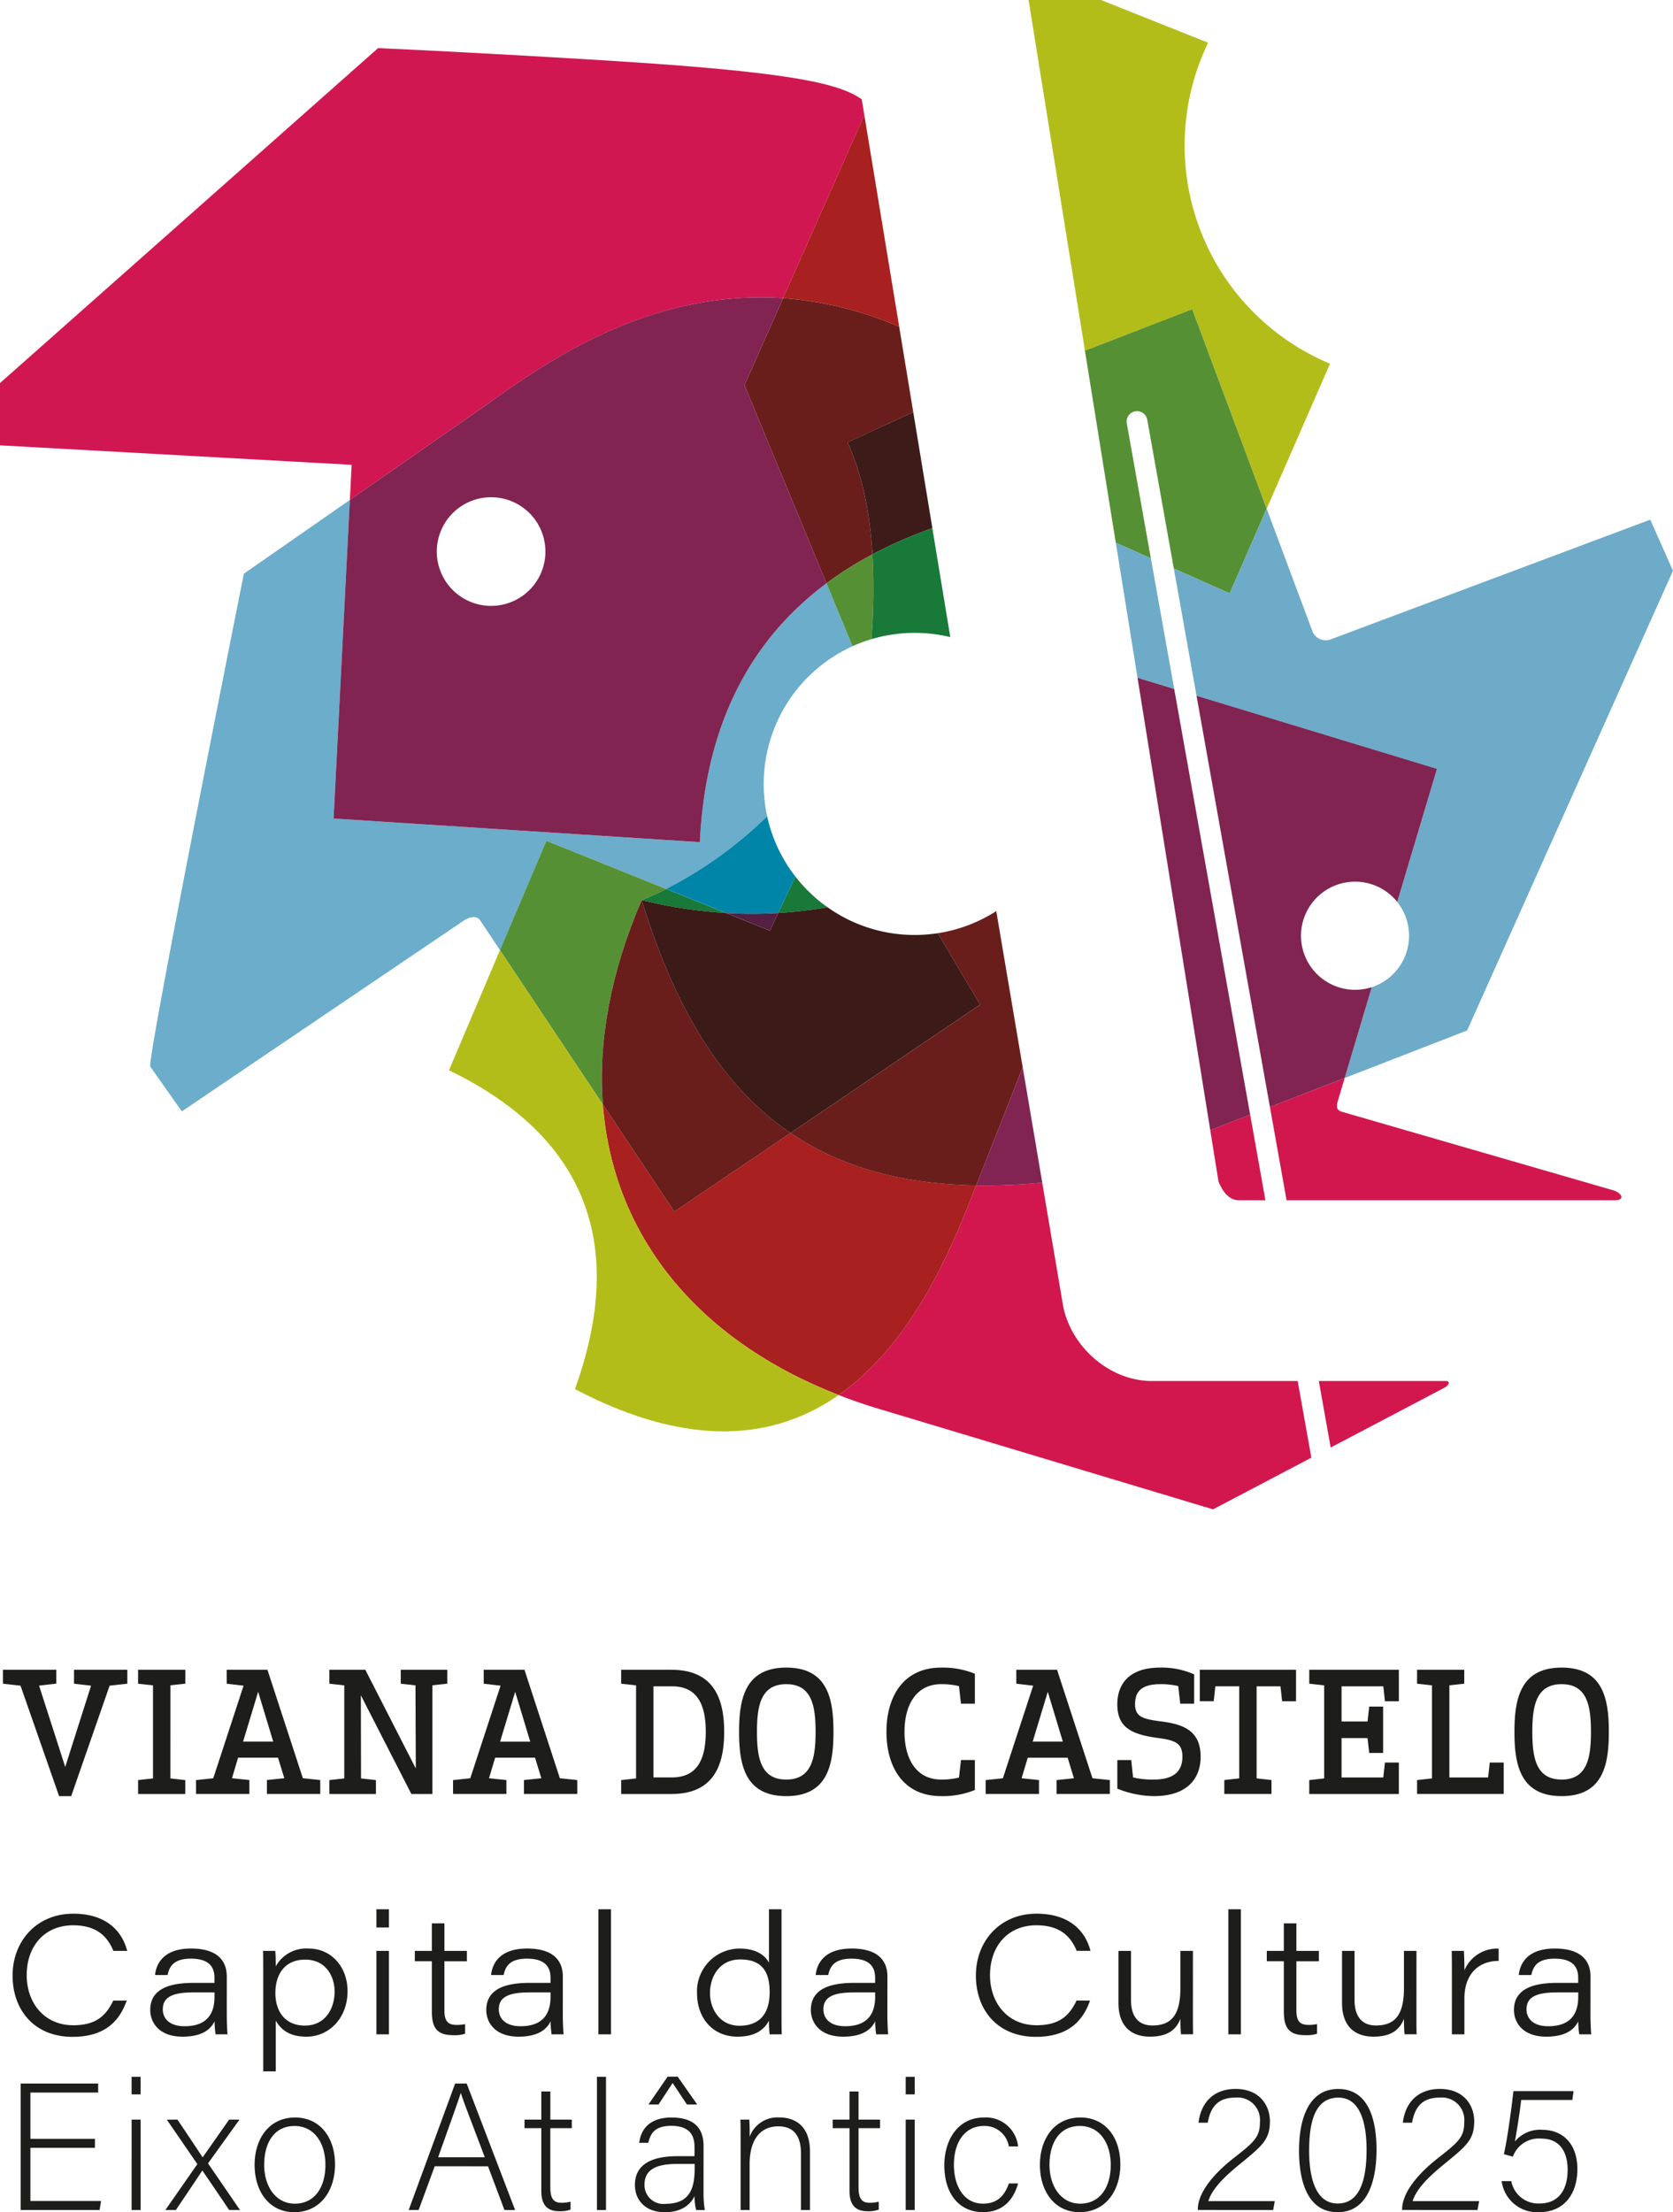 <svg id="Grupo_17" data-name="Grupo 17" xmlns="http://www.w3.org/2000/svg" xmlns:xlink="http://www.w3.org/1999/xlink" width="287.427" height="380.006" viewBox="0 0 287.427 380.006">
  <defs>
    <clipPath id="clip-path">
      <rect id="Retângulo_21" data-name="Retângulo 21" width="287.427" height="380.006" fill="none"/>
    </clipPath>
  </defs>
  <g id="Grupo_16" data-name="Grupo 16" clip-path="url(#clip-path)">
    <path id="Caminho_61" data-name="Caminho 61" d="M115.006,0h12.452l18.4,7.335A40.613,40.613,0,0,0,166.8,62.474L155.914,87.382,143.123,53.115l-18.431,7.125Z" transform="translate(61.704)" fill="#b3bd1a"/>
    <path id="Caminho_62" data-name="Caminho 62" d="M139.74,34.568l12.792,34.268-6.354,14.548-9.6-4.272-4.556-25.532a1.786,1.786,0,1,0-3.516.628l4.13,23.151-6.029-2.684-5.3-32.983Z" transform="translate(65.085 18.547)" fill="#569035"/>
    <path id="Caminho_63" data-name="Caminho 63" d="M144.8,141.527h-4.527c-1.655,0-2.769-1.364-3.529-3.2l-1.424-8.84,6.859-2.664Zm13.614-21.009-1.01,3.379c-.318,1.065-.7,2.067.513,2.418l46.537,13.466c1.706.493,2.131,1.745.381,1.745h-56.4l-2.861-16.021Z" transform="translate(72.604 64.661)" fill="#d1174e"/>
    <path id="Caminho_64" data-name="Caminho 64" d="M134.793,87.833l-6.3-1.918-3.732-23.206,6.029,2.683ZM150.679,56.87l7.912,21.19a2.476,2.476,0,0,0,3.274,1.192l54.72-20.5,3.9,8.777L185.123,146.5l-21.04,8.17,4.659-15.6a9.3,9.3,0,0,0,4.371-14.64l6.825-22.854L138.63,89l-3.9-21.854,9.593,4.27Z" transform="translate(66.937 30.512)" fill="#6dabc8"/>
    <path id="Caminho_65" data-name="Caminho 65" d="M137.326,78.857l41.309,12.566-6.825,22.857a9.287,9.287,0,1,0-4.371,14.638l-4.659,15.6-12.844,4.988ZM127.19,75.775l6.3,1.918,13.051,73.136-6.856,2.661Z" transform="translate(68.241 40.655)" fill="#812452"/>
    <path id="Caminho_66" data-name="Caminho 66" d="M147.459,154.395h21.849c.727,0,.608.69-.3,1.169L149.5,165.821Z" transform="translate(79.116 82.837)" fill="#d1174e"/>
    <path id="Caminho_67" data-name="Caminho 67" d="M112.461,8.057c25.469,1.818,32.167,3.709,35.584,6.112L148.5,16.9,134.537,48.334C109.82,46.652,91.013,61.479,82.662,67.29l-22.556,15.7.309-6.028L0,73.616v-10.7L64.954,5.379c14.872.67,36.579,1.9,47.508,2.678" transform="translate(0 2.886)" fill="#d11751"/>
    <path id="Caminho_68" data-name="Caminho 68" d="M87.559,44.312,101.52,12.878l5.988,36.351a60.984,60.984,0,0,0-19.949-4.917" transform="translate(46.978 6.909)" fill="#a8201f"/>
    <path id="Caminho_69" data-name="Caminho 69" d="M22.236,160.926l-5.452-7.733c.018-4.139,16.11-84.627,16.11-84.627L51.1,55.892l-2.795,54.726,62.922,4.059c.916-19.234,8-34.211,21.757-44.462l4.474,10.808A25.988,25.988,0,0,0,122.8,110.236a71.206,71.206,0,0,1-17.34,12.481l-20.593-8.279-7.972,18.786-3.385-5.078c-.7-1.051-2.12-.479-2.827,0Z" transform="translate(9.005 29.987)" fill="#6badca"/>
    <path id="Caminho_70" data-name="Caminho 70" d="M97.329,82.317,83.241,48.274l6.635-14.938a60.984,60.984,0,0,1,19.949,4.917l2.414,14.654L100.951,58.1c2.377,5.192,3.815,11.638,4.288,19.237a61.683,61.683,0,0,0-7.91,4.983" transform="translate(44.661 17.886)" fill="#6a1e1c"/>
    <path id="Caminho_71" data-name="Caminho 71" d="M96.883,77.762,92.409,66.953a61.684,61.684,0,0,1,7.91-4.983,106.449,106.449,0,0,1-.177,14.575,25.781,25.781,0,0,0-3.259,1.217" transform="translate(49.58 33.248)" fill="#569035"/>
    <path id="Caminho_72" data-name="Caminho 72" d="M94.767,51.261l11.289-5.187,3.284,19.938A76.036,76.036,0,0,0,99.055,70.5c-.473-7.6-1.911-14.044-4.288-19.237" transform="translate(50.845 24.72)" fill="#3c1b19"/>
    <path id="Caminho_73" data-name="Caminho 73" d="M107.9,59.05l3.082,18.709a26.177,26.177,0,0,0-13.544.353,106.7,106.7,0,0,0,.177-14.575A75.975,75.975,0,0,1,107.9,59.05" transform="translate(52.28 31.682)" fill="#197939"/>
    <path id="Caminho_74" data-name="Caminho 74" d="M117.4,132.686a103.546,103.546,0,0,0,11.346-.459l3.6,21.255c1.443,7.074,8.079,12.807,15.23,12.807h25.056l2.349,13.168-16.89,8.878-57.359-17.247q-3.6-1.083-6.957-2.389c12.692-8.89,19.339-25.136,22.98-34.374Z" transform="translate(50.314 70.943)" fill="#d1174e"/>
    <path id="Caminho_75" data-name="Caminho 75" d="M99.65,128.373c8.449,5.742,18.884,8.786,31.9,9.009l-.645,1.639c-3.642,9.238-10.289,25.483-22.98,34.371-24.26-9.428-38.8-27.369-40.521-49.917L79.684,141.89Z" transform="translate(36.165 66.247)" fill="#a8201f"/>
    <path id="Caminho_76" data-name="Caminho 76" d="M55.9,112.78,63.876,94l20.593,8.279a42.021,42.021,0,0,1-4.222,1.918c-5.381,12.469-7.492,24.312-6.669,35.1Z" transform="translate(29.994 50.431)" fill="#569035"/>
    <path id="Caminho_77" data-name="Caminho 77" d="M99.71,140.629,79.744,154.146,67.466,135.731c-.822-10.788,1.288-22.63,6.669-35.1,5.693,18.449,13.658,31.9,25.575,40" transform="translate(36.105 53.992)" fill="#6a1e1c"/>
    <path id="Caminho_78" data-name="Caminho 78" d="M50.2,126.86l8.758-20.639,17.673,26.513c1.722,22.547,16.261,40.487,40.52,49.917-10.445,7.315-24.982,9.646-45.311-1.017,9.024-25.065,1.755-43.413-21.64-54.774" transform="translate(26.936 56.99)" fill="#b3bd1a"/>
    <path id="Caminho_79" data-name="Caminho 79" d="M113.688,105.66a25.822,25.822,0,0,0,10.05-3.8l4.545,26.851-7.991,20.274c-13.014-.223-23.454-3.27-31.9-9.009l32.571-22.049Z" transform="translate(47.424 54.648)" fill="#6a1e1c"/>
    <path id="Caminho_80" data-name="Caminho 80" d="M95.207,104.26l2.942-6.272a26.064,26.064,0,0,0,5.539,5.3,77.782,77.782,0,0,1-8.482.976m-23.46-2.21a42.028,42.028,0,0,0,4.222-1.919l10.279,4.133a80.363,80.363,0,0,1-14.5-2.214" transform="translate(38.494 52.573)" fill="#197939"/>
    <path id="Caminho_81" data-name="Caminho 81" d="M86.249,102.846l7.535,3.03,1.423-3.035a78.164,78.164,0,0,0,8.482-.976,25.784,25.784,0,0,0,14.966,4.752,26.1,26.1,0,0,0,3.963-.3l7.275,12.261L97.321,140.631c-11.917-8.1-19.884-21.551-25.574-40a80.34,80.34,0,0,0,14.5,2.214" transform="translate(38.494 53.992)" fill="#3c1a17"/>
    <path id="Caminho_82" data-name="Caminho 82" d="M117.146,119.331l3.356,19.815a103.979,103.979,0,0,1-11.349.459Z" transform="translate(58.563 64.024)" fill="#812452"/>
    <path id="Caminho_83" data-name="Caminho 83" d="M91.833,91.26A25.845,25.845,0,0,0,96.676,101.6l-2.942,6.272a76.759,76.759,0,0,1-8.958,0l-10.282-4.133A71.288,71.288,0,0,0,91.833,91.26" transform="translate(39.967 48.963)" fill="#0085a9"/>
    <path id="Caminho_84" data-name="Caminho 84" d="M90.143,102.07,88.72,105.1l-7.535-3.028a75.758,75.758,0,0,0,8.958,0" transform="translate(43.558 54.763)" fill="#532041"/>
    <path id="Caminho_85" data-name="Caminho 85" d="M40.094,68.039l22.558-15.7C71,46.526,89.81,31.7,114.524,33.381l-6.632,14.938,14.087,34.043c-13.758,10.252-20.84,25.231-21.756,44.464L37.3,122.769Zm14.937,8.87a9.331,9.331,0,1,0,9.331-9.331,9.331,9.331,0,0,0-9.331,9.331" transform="translate(20.011 17.839)" fill="#812452"/>
    <path id="Caminho_86" data-name="Caminho 86" d="M269.108,234.65H258.773c-.278,2.42-.993,8.1-1.644,10.829l1.55.435a4.726,4.726,0,0,1,4.937-3.1c3.165,0,4.47,2.36,4.47,5.339,0,3.539-1.615,5.805-4.843,5.805a4.722,4.722,0,0,1-4.842-3.849h-1.646a6.119,6.119,0,0,0,6.393,5.338c4.564,0,6.612-3.383,6.612-7.386,0-4.378-2.514-6.765-6.052-6.765a5.587,5.587,0,0,0-4.688,2.017c.249-1.274.87-5.121,1.086-7.139h8.784ZM252.6,255.07l.281-1.52H241.453c.621-1.987,2.452-3.941,5.462-6.393,3.788-3.1,5.121-4.159,5.121-7.325,0-2.732-1.767-5.556-5.9-5.556-3.818,0-5.959,2.391-6.364,5.8h1.583c.529-2.979,1.988-4.314,4.782-4.314a3.851,3.851,0,0,1,4.19,4.159c0,2.577-.9,3.414-4.441,6.177-4.064,3.167-6.237,6.332-6.237,8.878v.091Zm-23.9-19.3c4.035,0,4.842,5.028,4.842,8.94,0,4.376-.807,9.25-4.965,9.25-4.067,0-4.9-5.092-4.9-9.062,0-4.534.807-9.127,5.028-9.127m-.029-1.489c-5.31,0-6.738,5.585-6.738,10.584,0,5.028,1.337,10.584,6.644,10.584,5.461,0,6.672-6.052,6.672-10.739,0-4.843-1.24-10.428-6.578-10.428M217.493,255.07l.28-1.52H206.351c.619-1.987,2.452-3.941,5.462-6.393,3.786-3.1,5.121-4.159,5.121-7.325,0-2.732-1.77-5.556-5.9-5.556-3.82,0-5.96,2.391-6.363,5.8h1.583c.525-2.979,1.985-4.314,4.78-4.314a3.849,3.849,0,0,1,4.189,4.159c0,2.577-.9,3.414-4.437,6.177-4.067,3.167-6.238,6.332-6.238,8.878v.091Zm-33.21-14.431c3.445,0,5.307,3.01,5.307,6.673,0,3.91-1.891,6.672-5.246,6.672-3.288,0-5.276-2.978-5.276-6.672,0-3.725,1.676-6.673,5.215-6.673m.094-1.458c-4.5,0-6.953,3.694-6.953,8.131,0,4.686,2.607,8.131,6.8,8.131,4.625,0,7.016-3.847,7.016-8.164,0-4.872-2.733-8.1-6.861-8.1M172.087,250.51h0c-.808,2.326-2.174,3.474-4.441,3.474-3.259,0-5-2.978-5-6.672,0-3.88,1.865-6.673,5.154-6.673a4.2,4.2,0,0,1,4.285,3.508h1.583a5.55,5.55,0,0,0-5.836-4.966c-4.563,0-6.83,3.941-6.83,8.193,0,5.183,2.763,8.07,6.642,8.07,3.477,0,5.278-2.2,6.023-4.934Zm-17.724-15.3h1.55V232.2h-1.55Zm0,19.863h1.55V239.55h-1.55Zm-12.54-14.059h2.887v10.8c0,2.481,1.117,3.474,3.1,3.474a5.424,5.424,0,0,0,1.924-.28v-1.364a5.868,5.868,0,0,1-1.615.187c-1.489,0-1.861-1-1.861-2.733V241.011h3.694v-1.458h-3.694v-4.842h-1.552v4.842h-2.887ZM126,255.07h1.55v-7.913c0-3.383,1.272-6.455,4.966-6.455,2.7,0,3.849,1.8,3.849,4.56v9.808h1.552V245.015c0-4.284-2.452-5.834-5.215-5.834a5.07,5.07,0,0,0-5.152,3.32c.032-.435,0-2.452-.061-2.949h-1.521c.032,1.24.032,2.544.032,3.909Zm-12.54-22.9-3.291,4.78H111.9l2.423-3.694,2.451,3.694h1.769l-3.351-4.78Zm4.654,15.55c0,3.353-.619,6.3-5.06,6.3a3.24,3.24,0,0,1-3.568-3.29c0-2.669,2.14-3.569,5.585-3.569h3.042Zm1.521-3.631c0-3.414-1.987-4.9-5.524-4.9-4.284,0-5.338,2.637-5.525,4.345h1.552c.341-1.274.808-2.918,3.941-2.918,3.539,0,4,2.079,4,3.632v1.583h-2.949c-4.656,0-7.292,1.55-7.292,4.966,0,2.326,1.55,4.654,5.15,4.654,3.2,0,4.563-1.612,5.091-2.763a10.088,10.088,0,0,0,.281,2.389h1.489a17.629,17.629,0,0,1-.218-2.947ZM102.873,232.2h-1.553v22.876h1.553Zm-14,8.813H91.76v10.8c0,2.481,1.116,3.474,3.1,3.474a5.43,5.43,0,0,0,1.924-.28v-1.364a5.868,5.868,0,0,1-1.615.187c-1.489,0-1.862-1-1.862-2.733V241.011H97v-1.458H93.311v-4.842H91.76v4.842H88.873Zm-14.835,5c1.954-5.524,3.351-9.373,3.878-11.018h.031c.435,1.46,1.676,4.564,4.1,11.018Zm8.566,1.553,2.824,7.509h1.83l-8.317-21.725H76.954L68.978,255.07h1.706l2.763-7.509Zm-33.243-6.922c3.446,0,5.309,3.01,5.309,6.673,0,3.91-1.895,6.672-5.246,6.672-3.291,0-5.276-2.978-5.276-6.672,0-3.725,1.676-6.673,5.213-6.673m.094-1.458c-4.5,0-6.951,3.694-6.951,8.131,0,4.686,2.6,8.131,6.8,8.131,4.625,0,7.014-3.847,7.014-8.164,0-4.872-2.73-8.1-6.859-8.1m-22.037.372,5.244,7.635-5.493,7.882h1.8c2.546-3.755,3.944-5.865,4.534-6.765h.029c.745,1.086,2.359,3.445,4.593,6.765h1.862L34.5,247.063l5.4-7.51H38.125c-2.234,3.167-3.784,5.4-4.531,6.455h-.029c-.622-.931-1.738-2.637-4.315-6.455Zm-6.052-4.345h1.55V232.2h-1.55Zm0,19.863h1.55V239.55h-1.55Zm-6.3-12.228H3.986V234.9H15.624v-1.55H2.31V255.07H15.874l.246-1.55H3.986v-9.127h11.08Z" transform="translate(1.239 124.562)" fill="#1d1d1b"/>
    <path id="Caminho_87" data-name="Caminho 87" d="M270.394,228.475c0,2.524-.957,5.071-5.152,5.071-2.592,0-3.734-1.332-3.734-2.9,0-2.148,1.729-2.912,5.309-2.912,2.14,0,3.095,0,3.577,0ZM272.5,225c0-2.36-1.238-4.8-6.155-4.8-4.7,0-5.98,2.609-6.168,4.548h2.154c.315-1.458,1.025-2.809,4-2.809,3.33,0,4.055,1.623,4.055,3.307v.854h-3.639c-4.055,0-7.4,1.013-7.4,4.653,0,2.108,1.461,4.583,5.548,4.583,3.141,0,4.754-1.079,5.5-2.638a16.348,16.348,0,0,0,.172,2.237h2.06c-.054-.336-.138-2.151-.138-3.408Zm-23.815,9.938h2.153v-6.2c0-4.261,2.574-6.438,5.882-6.406v-2.122a6.116,6.116,0,0,0-5.882,3.726c0-1.449-.055-2.936-.094-3.333h-2.088c.029,1.292.029,2.606.029,3.9ZM242.6,220.6h-2.151v6.437c0,4.437-1.46,6.38-4.809,6.38-2.775,0-3.677-2.057-3.677-4.3V220.6H229.81v8.933c0,4.169,2.349,5.8,5.4,5.8,3.173,0,4.519-1.272,5.238-3.045,0,1.122.051,2.246.108,2.644h2.065c-.031-1.4-.026-2.783-.026-4.184Zm-25.714,1.781h2.927v8.6c0,2.832.867,4.1,3.672,4.1a5.734,5.734,0,0,0,2.031-.247v-1.653a6.67,6.67,0,0,1-1.466.135c-1.61,0-2.079-.782-2.079-2.549v-8.379h3.861V220.6H221.97v-4.729h-2.159V220.6h-2.927Zm-4.45-8.93H210.28v21.487h2.154Zm-8.24,7.149H202.04v6.437c0,4.437-1.46,6.38-4.808,6.38-2.777,0-3.675-2.057-3.675-4.3V220.6H191.4v8.933c0,4.169,2.351,5.8,5.406,5.8,3.174,0,4.52-1.272,5.236-3.045,0,1.122.052,2.246.111,2.644h2.062c-.028-1.4-.023-2.783-.023-4.184Zm-19.99,8.537h0c-1.192,2.449-2.795,4.238-6.881,4.238-4.917,0-7.991-3.771-7.991-8.618,0-4.955,3.059-8.552,7.961-8.552,4.144,0,5.928,1.991,6.936,4.393h2.366c-.853-3.316-3.509-6.386-9.267-6.386-6.3,0-10.422,4.733-10.422,10.627s3.706,10.527,10.3,10.527c5.622,0,8.09-2.766,9.308-6.228Zm-34.607-.662c0,2.524-.957,5.071-5.152,5.071-2.592,0-3.734-1.332-3.734-2.9,0-2.148,1.729-2.912,5.309-2.912,2.14,0,3.095,0,3.577,0ZM151.708,225c0-2.36-1.238-4.8-6.157-4.8-4.7,0-5.979,2.609-6.166,4.548h2.154c.315-1.458,1.025-2.809,4-2.809,3.33,0,4.055,1.623,4.055,3.307v.854h-3.64c-4.053,0-7.4,1.013-7.4,4.653,0,2.108,1.461,4.583,5.551,4.583,3.139,0,4.754-1.079,5.5-2.638a15.883,15.883,0,0,0,.172,2.237h2.06c-.054-.336-.138-2.151-.138-3.408Zm-25.3-2.927c3.9,0,5.066,2.277,5.066,5.628,0,3.374-1.461,5.76-5.187,5.76-3.37,0-5.06-2.863-5.06-5.618,0-2.889,1.69-5.771,5.181-5.771m4.951-8.62v9.172c-.4-.728-1.572-2.422-5.1-2.422A7.344,7.344,0,0,0,119,227.885c0,4.31,2.747,7.452,6.942,7.452,3.423,0,4.708-1.483,5.413-2.738a22.426,22.426,0,0,0,.115,2.337h2.073c-.029-1.391-.029-2.812-.029-4.2V213.451Zm-27.149,0h-2.154v21.487h2.154ZM93.829,228.475c0,2.524-.956,5.071-5.15,5.071-2.594,0-3.735-1.332-3.735-2.9,0-2.148,1.73-2.912,5.309-2.912,2.142,0,3.1,0,3.577,0ZM95.94,225c0-2.36-1.237-4.8-6.157-4.8-4.694,0-5.977,2.609-6.165,4.548h2.154c.315-1.458,1.025-2.809,4-2.809,3.33,0,4.053,1.623,4.053,3.307v.854H90.19c-4.053,0-7.4,1.013-7.4,4.653,0,2.108,1.461,4.583,5.551,4.583,3.138,0,4.752-1.079,5.5-2.638a16.124,16.124,0,0,0,.174,2.237h2.059c-.052-.336-.138-2.151-.138-3.408Zm-25.428-2.617h2.927v8.6c0,2.832.87,4.1,3.674,4.1a5.726,5.726,0,0,0,2.03-.247v-1.653a6.67,6.67,0,0,1-1.466.135c-1.61,0-2.079-.782-2.079-2.549v-8.379h3.861V220.6H75.6v-4.729H73.439V220.6H70.512Zm-6.6-5.807h2.154v-3.125H63.912Zm0,18.361h2.154V220.6H63.912Zm-12.28-1.5c-3.4,0-5.075-2.425-5.075-5.59,0-3.193,1.587-5.745,5.132-5.745,3.493,0,5.043,2.823,5.043,5.5,0,3.01-1.681,5.833-5.1,5.833m.247,1.905c3.937,0,7.077-3.216,7.077-7.809,0-4.139-2.757-7.328-6.667-7.328a5.981,5.981,0,0,0-5.667,3.053c0-1.232-.034-2.206-.089-2.654H44.443c.028,1.2.028,2.4.028,3.594v17.1h2.153V232.6c.8,1.331,2.11,2.737,5.256,2.737M36.1,228.475c0,2.524-.956,5.071-5.15,5.071-2.594,0-3.735-1.332-3.735-2.9,0-2.148,1.73-2.912,5.309-2.912,2.142,0,3.1,0,3.577,0ZM38.206,225c0-2.36-1.237-4.8-6.154-4.8-4.7,0-5.98,2.609-6.166,4.548h2.153c.315-1.458,1.023-2.809,4-2.809,3.33,0,4.053,1.623,4.053,3.307v.854H32.457c-4.053,0-7.4,1.013-7.4,4.653,0,2.108,1.461,4.583,5.553,4.583,3.138,0,4.749-1.079,5.5-2.638a16.612,16.612,0,0,0,.174,2.237h2.059c-.052-.336-.138-2.151-.138-3.408Zm-19.5,4.139h0c-1.191,2.449-2.795,4.238-6.881,4.238-4.915,0-7.991-3.771-7.991-8.618,0-4.955,3.059-8.552,7.964-8.552,4.142,0,5.923,1.991,6.931,4.393h2.368c-.853-3.316-3.509-6.386-9.268-6.386-6.3,0-10.421,4.733-10.421,10.627s3.706,10.527,10.3,10.527c5.622,0,8.09-2.766,9.308-6.228Z" transform="translate(0.754 114.521)" fill="#1d1d1b"/>
    <path id="Caminho_88" data-name="Caminho 88" d="M273.154,197.474c0,4.41-.625,8.193-5.037,8.193s-5.035-3.783-5.035-8.193.625-8.194,5.035-8.194,5.037,3.784,5.037,8.194m3.072,0c0-5.576-.939-11.04-8.108-11.04-7.14,0-8.108,5.464-8.108,11.04s.968,11.038,8.108,11.038c7.169,0,8.108-5.462,8.108-11.038m-30.385,7.995-2.561.286v2.388h14.881v-5.4H255.77l-.284,2.56h-6.658v-15.82l2.56-.283V186.8h-8.108V189.2l2.561.283Zm-8.363-15.819.283,2.56h2.391V186.8H224.758V189.2l2.561.283v15.991l-2.561.286v2.388h15.393v-5.4H237.76l-.283,2.56h-7.171v-6.771h4.467l.284,2.56h2.389v-7.965h-2.389l-.284,2.561h-4.467V189.65ZM205.951,186.8v5.405h2.391l.283-2.56h4.1v15.819l-2.561.286v2.388h8.108v-2.388l-2.56-.286V189.65h4.1l.286,2.56h2.388V186.8Zm-6.8,2.475a12.682,12.682,0,0,1,3.1.341l.341,3.016h2.391V187.6a13.715,13.715,0,0,0-5.833-1.168c-6.148,0-7.369,3.7-7.369,6.258,0,3.671,1.878,5.18,7,5.834h-.028c3.075.4,4.212.939,4.212,3.244,0,2.133-1.109,3.9-4.923,3.9a14.411,14.411,0,0,1-3.556-.369l-.313-2.987h-2.389v4.921a17.482,17.482,0,0,0,6.231,1.28c6.487,0,8.081-3.728,8.081-6.742,0-4.182-2.5-5.578-6.8-6.088-2.873-.4-4.467-.655-4.467-2.959,0-1.822.739-3.443,4.325-3.443m-19.319,1.308,2.587,8.565h-5.178Zm-10.67,17.555h9.161v-2.388l-2.987-.313,1.053-3.528h6.856l1.082,3.528-2.987.313v2.388H190.5v-2.388l-2.987-.313L181.426,186.8h-7V189.2l2.9.34-5.207,15.906-2.959.313ZM152.12,197.474c0,6.06,2.9,11.038,9.39,11.038a14.623,14.623,0,0,0,5.8-1.052v-5.149h-2.388l-.343,3.015a12.385,12.385,0,0,1-3.072.341c-4.182,0-6.289-3.443-6.289-8.193s2.107-8.194,6.289-8.194a12.457,12.457,0,0,1,3.072.341l.343,3.016h2.388v-5.149a14.592,14.592,0,0,0-5.8-1.054c-6.487,0-9.39,4.98-9.39,11.04m-12.177,0c0,4.41-.627,8.193-5.037,8.193s-5.035-3.783-5.035-8.193.625-8.194,5.035-8.194,5.037,3.784,5.037,8.194m3.072,0c0-5.576-.939-11.04-8.108-11.04-7.14,0-8.108,5.464-8.108,11.04s.968,11.038,8.108,11.038c7.169,0,8.108-5.462,8.108-11.038m-30.926-7.824h3.187c4.437,0,5.8,3.271,5.8,7.824s-1.366,7.824-5.8,7.824h-3.187Zm3.072-2.846h-8.62V189.2l2.561.283v15.991l-2.561.286v2.388h8.62c7.056,0,9.078-4.608,9.078-10.668s-2.022-10.67-9.078-10.67m-26.828,3.783,2.588,8.565H85.742ZM77.662,208.142h9.162v-2.388l-2.989-.313,1.054-3.528h6.856l1.082,3.528-2.989.313v2.388H99v-2.388l-2.989-.313L89.925,186.8h-7V189.2l2.9.34-5.206,15.906-2.959.313ZM62.582,186.8H56.409V189.2l2.561.283v15.991l-2.561.286v2.388h8v-2.388l-2.561-.286-.028-14.282,8.677,16.956h3.614V189.478l2.56-.283V186.8H68.672V189.2l2.532.283.055,14.284Zm-18.408,3.783,2.589,8.565H41.586Zm-10.67,17.555h9.162v-2.388l-2.989-.313,1.053-3.528h6.858l1.08,3.528-2.987.313v2.388h9.164v-2.388l-2.99-.313L45.768,186.8h-7V189.2l2.9.34-5.206,15.906-2.959.313ZM29.1,189.478l2.56-.283V186.8H23.547V189.2l2.561.283v15.991l-2.561.286v2.388h8.108v-2.388l-2.56-.286ZM21.7,186.8H12.538V189.2l2.93.34L11.029,203.5l-4.494-13.97,2.959-.34V186.8H.33V189.2l3.018.34,6.629,18.978h2.077l6.6-18.978,3.044-.34Z" transform="translate(0.177 100.027)" fill="#1d1d1b"/>
  </g>
</svg>
